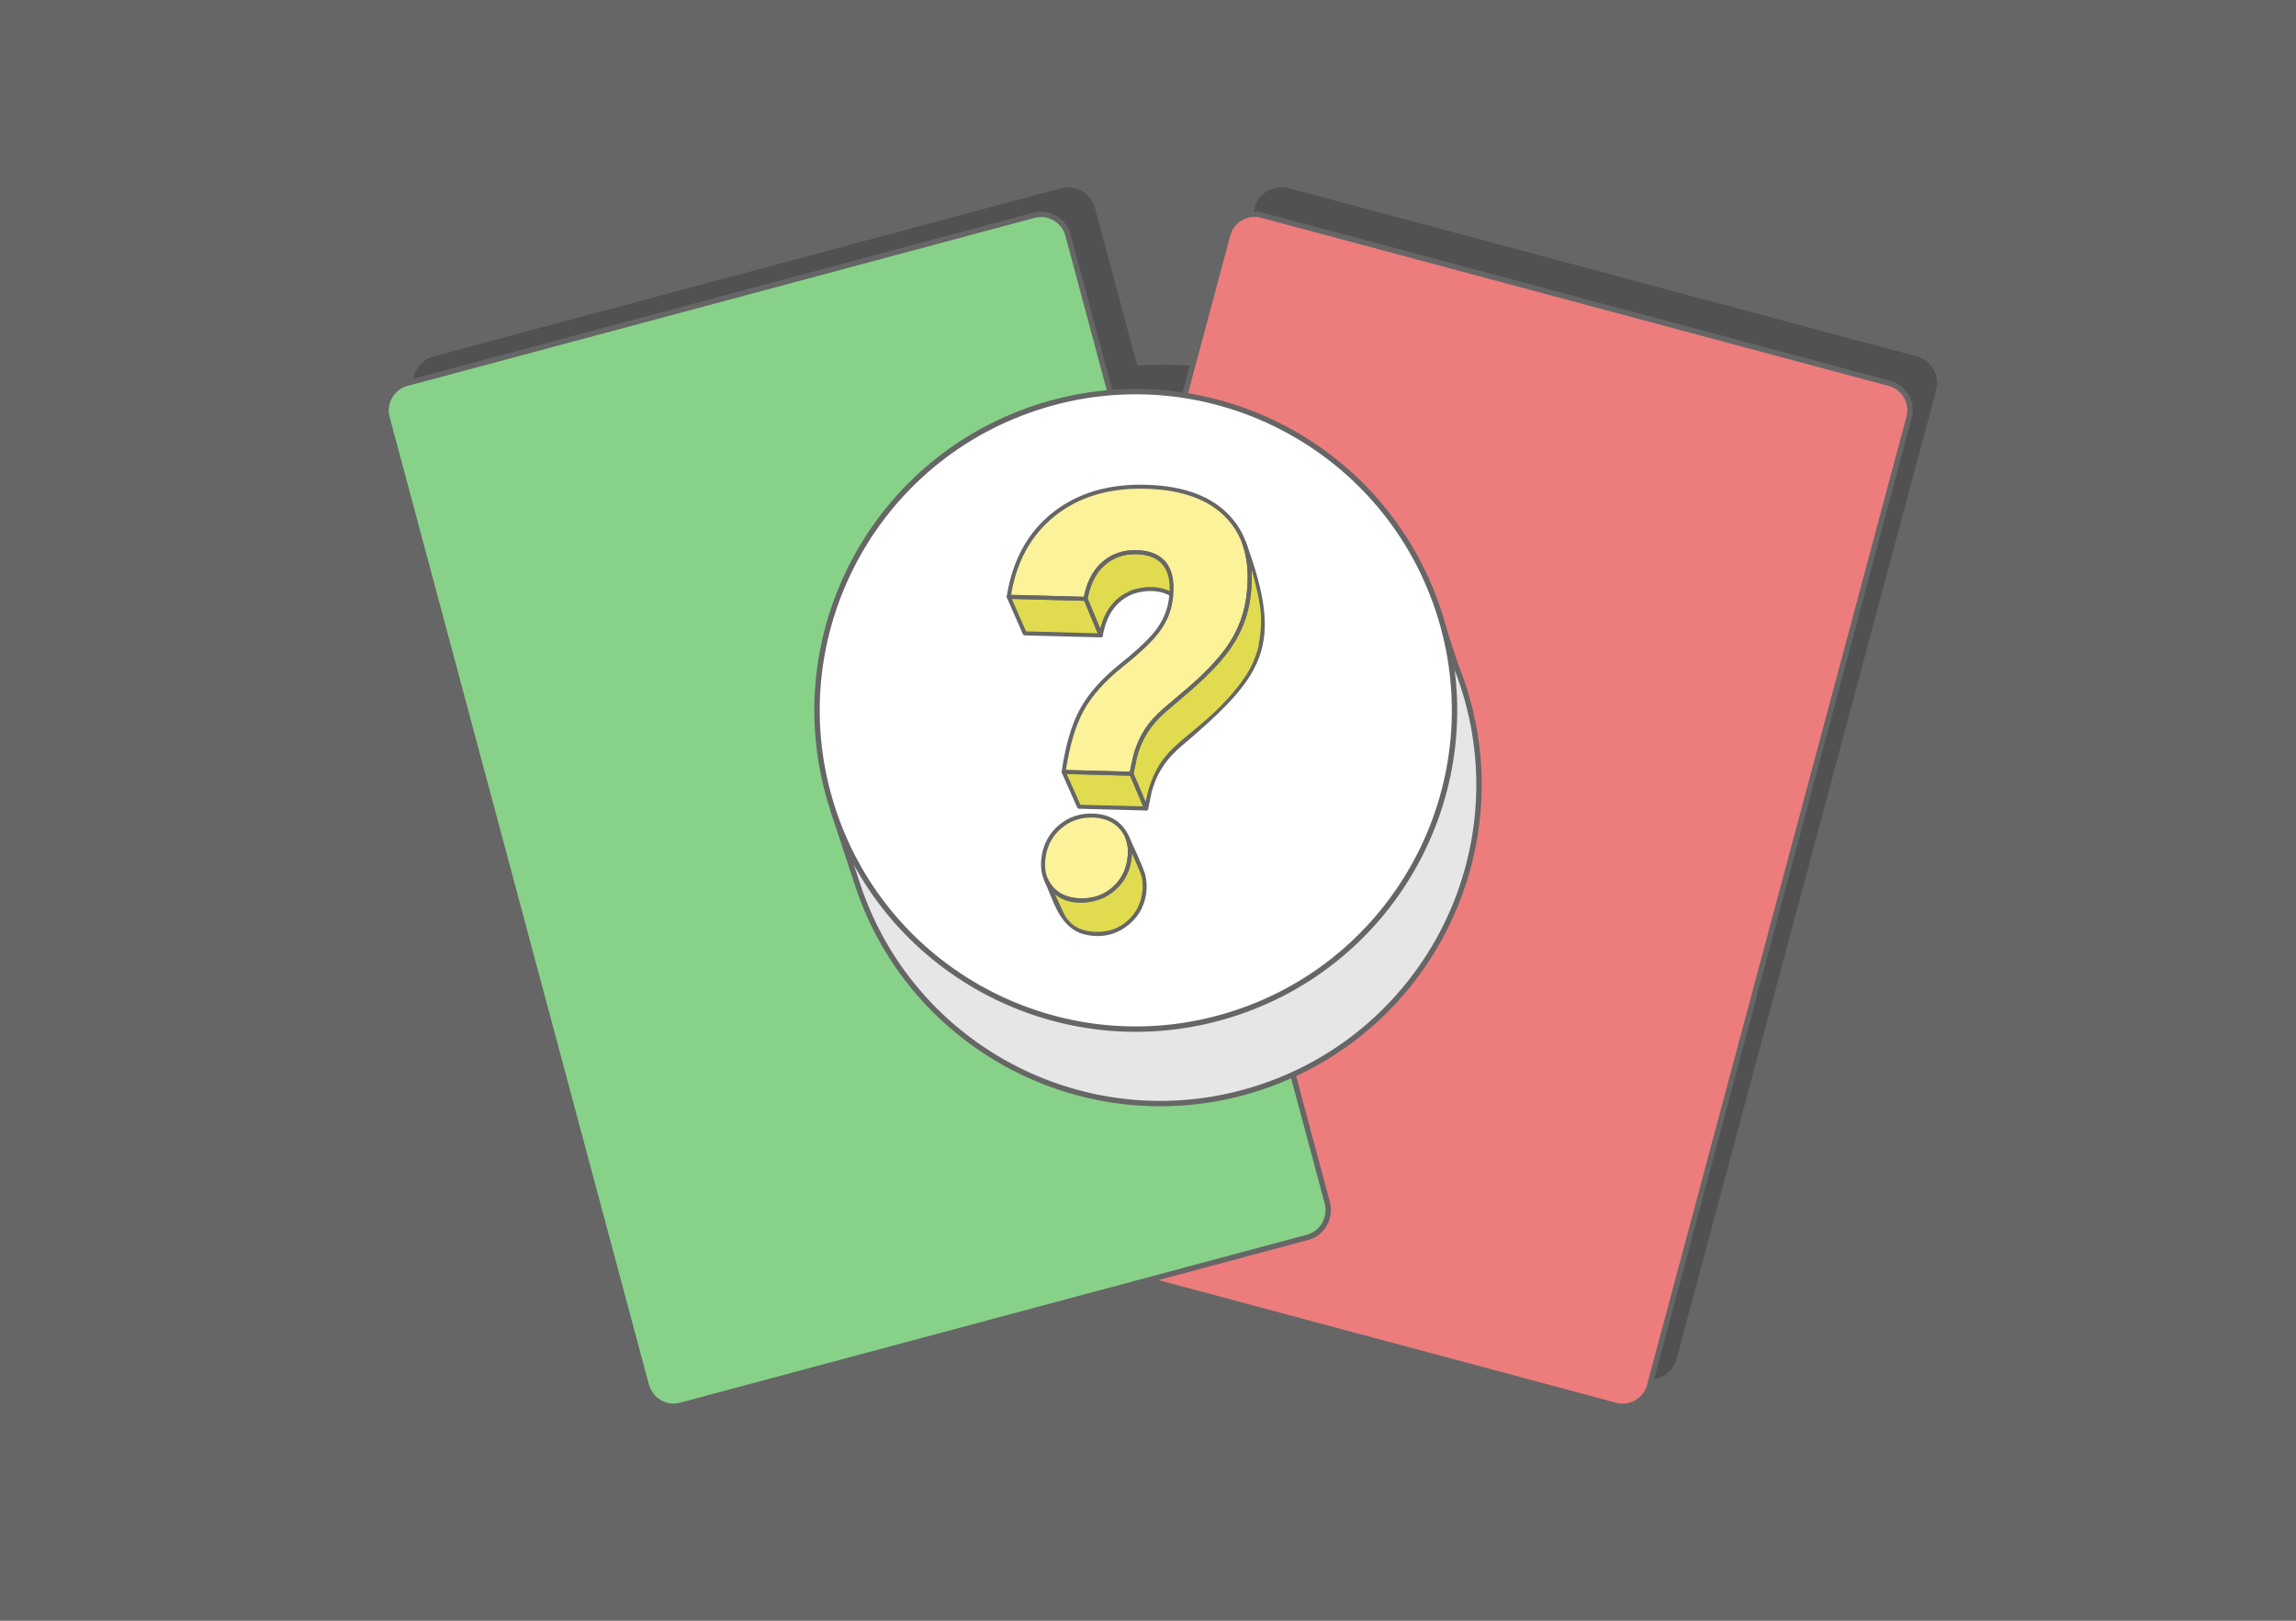 <?xml version="1.0" encoding="UTF-8"?>
<!DOCTYPE svg PUBLIC "-//W3C//DTD SVG 1.1//EN" "http://www.w3.org/Graphics/SVG/1.1/DTD/svg11.dtd">
<!-- Creator: CorelDRAW 2020 (64-Bit) -->
<svg xmlns="http://www.w3.org/2000/svg" xml:space="preserve" width="425px" height="300px" version="1.1" style="shape-rendering:geometricPrecision; text-rendering:geometricPrecision; image-rendering:optimizeQuality; fill-rule:evenodd; clip-rule:evenodd"
viewBox="0 0 9607.7 6781.9"
 xmlns:xlink="http://www.w3.org/1999/xlink"
 xmlns:xodm="http://www.corel.com/coreldraw/odm/2003">
 <defs>
  <style type="text/css">
   <![CDATA[
    .str0 {stroke:#666666;stroke-width:22.6;stroke-miterlimit:2.613}
    .str1 {stroke:#666666;stroke-width:22.6;stroke-linecap:round;stroke-linejoin:round;stroke-miterlimit:2.613}
    .fil0 {fill:#666666}
    .fil7 {fill:#E0DB4F}
    .fil5 {fill:#E6E6E6}
    .fil8 {fill:#FBF299}
    .fil6 {fill:white}
    .fil1 {fill:#515151;fill-rule:nonzero}
    .fil9 {fill:#666666;fill-rule:nonzero}
    .fil4 {fill:#88D189;fill-rule:nonzero}
    .fil3 {fill:#ED7D7D;fill-rule:nonzero}
    .fil2 {fill:white;fill-rule:nonzero}
   ]]>
  </style>
 </defs>
 <g id="Layer_x0020_1">
  <g id="_2925360088544">
   <rect class="fil0" width="9607.7" height="6781.9"/>
   <path id="path14" class="fil1" d="M4917 5244.4l1957 524.4c61,16.3 125.1,-20.7 141.5,-81.7l1086.1 -4053.4c1.1,-4 1.9,-8.1 2.5,-12.1 9.4,-57.5 -26.7,-115 -84.1,-130.4l-2627.8 -704.1c-61.1,-16.4 -125.2,20.6 -141.5,81.7l-180.3 672.6c-101.9,-15.9 -206.4,-20 -311.7,-11.4l-177 -660.9c-16.1,-60 -81.3,-97.6 -141.3,-81.5l-2626.8 703.8c-44.4,11.9 -76.5,50.7 -83.7,94.3l-0.3 1.9 -0.1 0.1c-2.3,15 -1.7,30.6 2.4,45.9l1085 4049.5c17.3,64.2 82.5,101.9 142.5,85.8l1957.6 -524.5z"/>
   <g>
    <path id="path14_0" class="fil2" d="M4051.4 5036.1c-16.4,61.1 20.6,125.2 81.7,141.5l2627.8 704.2c61.1,16.3 125.2,-20.7 141.5,-81.7l1086.2 -4053.4c16.3,-61.1 -20.7,-125.1 -81.7,-141.5l-2627.9 -704.1c-61.1,-16.4 -125.1,20.6 -141.5,81.7l-1086.1 4053.3z"/>
    <path id="path14_1" class="fil3 str0" d="M4051.5 5035.2c-16.3,61.1 20.7,125.2 81.7,141.5l2627.9 704.2c61.1,16.3 125.1,-20.7 141.5,-81.7l1086.1 -4053.4c16.4,-61.1 -20.6,-125.2 -81.7,-141.5l-2627.9 -704.2c-61,-16.3 -125.1,20.7 -141.5,81.7l-1086.1 4053.4z"/>
    <path id="path14_2" class="fil2" d="M2703.9 5796.1c17.2,64.3 82.4,101.9 142.4,85.9l2626.8 -703.9c60,-16.1 97.7,-81.3 80.4,-145.6l-1085 -4049.4c-16.1,-60 -81.3,-97.7 -141.3,-81.6l-2626.8 703.9c-60,16 -97.6,81.2 -81.5,141.2l1085 4049.5z"/>
    <path id="path14_3" class="fil4 str0" d="M2704.1 5795.2c17.2,64.3 82.4,101.9 142.4,85.8l2626.8 -703.8c60,-16.1 97.6,-81.3 80.4,-145.6l-1085.1 -4049.5c-16,-59.9 -81.2,-97.6 -141.2,-81.5l-2626.8 703.8c-60,16.1 -97.7,81.3 -81.6,141.3l1085.1 4049.5z"/>
    <g>
     <g>
      <path class="fil5 str1" d="M4438.7 2017c593.3,-195 1225.3,49.2 1544,554.5l35.1 -11.5 74.1 225.5c10.8,26.9 20.9,54.2 30.1,82.2 229.9,699.7 -151,1453.4 -850.7,1683.3 -699.7,229.9 -1453.4,-151 -1683.3,-850.7l-101.4 -308.7 38 -12.4c-43.1,-595.9 320.9,-1167.3 914.1,-1362.2z"/>
      <circle class="fil6 str1" transform="matrix(0.95 -0.312 0.312 0.95 4752.7 2972.55)" r="1333.6"/>
     </g>
     <g>
      <path class="fil7" d="M5035.7 2834c17.4,-16.7 33.4,-33 48.1,-49 14.7,-16 28,-31.6 40,-46.8 11.9,-15.2 22.5,-30.1 31.7,-44.6l8 -13c22,-36.3 39.4,-75.4 51.2,-119 11.8,-43.8 18,-92.1 17.5,-146.7 0,-5.8 -0.1,-11.7 -0.3,-17.7 -0.2,-6 -0.5,-11.8 -0.9,-17.2l11 -1.9c22.4,81.7 34.8,135.2 39,183.3 4.2,48.2 0.1,90.7 -10.5,150.1l-0.1 0.5c-11.7,43.2 -27.5,78.3 -47.7,111 -20.2,32.7 -44.8,62.9 -74.1,96.4l0 0.1c-5.2,5.8 -10.7,11.7 -16.5,17.9 -5.8,6.3 -11.4,12.2 -16.8,17.7 -4.3,3.5 -21.3,20.2 -24.8,24.5 -38.4,36.3 -73.1,65.1 -104.2,90.8 -94.2,78 -154,127.6 -187.2,286l-10.6 1 -50.3 -118.4 -0.3 -3.3c5.8,-27.5 10.6,-55.2 18.2,-82.2 3,-9.8 5.6,-17.6 9.2,-27.2 3.7,-9.6 6.9,-17 11.2,-26.2 46.4,-94.4 123.3,-147.2 202.8,-214.9 20.2,-17.4 39,-34.5 56.4,-51.2z"/>
      <path class="fil7" d="M4809.3 2462.1c-23.6,0.5 -47.3,4.8 -68.9,11.9l-0.7 0.3c-20.8,8.1 -38.8,18.3 -54.2,30.5 -15.3,12.1 -28.3,26.3 -39.2,42 -8.5,12.4 -15.8,25.8 -21.9,40 -6.1,14.3 -11.2,29.5 -15.2,45.4l-10.6 0.8 -52.4 -125.9 -0.3 -3.2c4.3,-22.6 10.4,-44 18.5,-63.8 7.7,-18.8 17.3,-36.2 28.9,-51.6 3.6,-4.7 7.4,-9.3 11.4,-13.6 4,-4.3 8.2,-8.4 12.6,-12.4 4.9,-4.5 10.1,-8.8 15.5,-12.7 5.3,-3.9 10.7,-7.5 16.4,-10.8l0 0c9.7,-5.6 20.2,-10.3 31.3,-14.2 10.9,-3.8 22.5,-6.9 34.9,-9l0.8 -0.1c5,-0.7 10,-1.2 14.9,-1.5 5.1,-0.4 9.9,-0.7 14.5,-0.8l8.7 0.1c14,0.3 27,1.7 38.9,3.9 12.1,2.3 23.1,5.6 33.1,9.8 0.9,0.4 2.1,1 2.9,1.3 13.3,6.3 25.5,14.8 35.9,26 9.7,10.3 17.9,23 24.1,38.2l0.1 0.2c4.2,11.2 7.1,23.5 8.9,37 1.7,13.3 2.2,27.9 1.5,43.4l-0.4 8.5 -7.6 -3.6c-2.9,-1.4 -5.9,-2.7 -9,-4 -2.9,-1.2 -6,-2.3 -9.4,-3.4 -20.1,-6.6 -42,-9.3 -64,-8.7z"/>
      <path class="fil7" d="M4542.1 2512l60 143.8 -312.4 -8.3 -64.4 -147.2c105.2,2.7 210.3,5.4 315.4,8.3l1.4 3.4z"/>
      <polygon class="fil7" points="4464,3233.3 4732.7,3240.4 4792.1,3380.3 4517.3,3373 4455.2,3233.1 "/>
      <path class="fil7" d="M4630 3744.5c10.6,-6.1 20.7,-13.3 30.3,-21.5 7,-6 13.6,-12.4 19.6,-19 6,-6.7 11.4,-13.7 16.4,-21.1l0.5 -0.8c1.7,-2.6 3.3,-5.1 4.7,-7.4 1.5,-2.5 3,-5.1 4.4,-7.7 3,-5.6 5.8,-11.4 8.2,-17.2 2.5,-5.9 4.7,-12 6.7,-18.2l0 -0.1c1.9,-5.7 3.4,-11.4 4.7,-17.1 1.3,-5.8 2.4,-11.8 3.3,-18l0.9 -7.3c0.3,-3.3 0.6,-6.5 0.9,-9.6 0.2,-3 0.3,-6.2 0.4,-9.3l10.8 -2.1c12.9,29.8 28.8,61.1 38.8,92.1 7.9,27.3 8.1,49.1 4.4,77.1 -1.5,9.7 -3.2,17.6 -5.6,27.1 -5.3,18.4 -10.9,31.8 -20.6,48.4 -31,50.3 -77.5,80.9 -135.8,89.9 -13.5,1.8 -24.4,2.3 -37.9,2.1 -6.9,-0.3 -12.3,-0.6 -19.1,-1.3 -6.5,-0.7 -11.5,-1.5 -18,-2.7 -9.2,-2 -15.9,-3.8 -24.7,-6.9 -69,-26.6 -83.7,-84.9 -113.6,-149.4l8.6 -6.6 1.4 1c19.5,15.3 41.8,25 65.3,29.7 25.2,5.1 51.9,4.5 77.9,-0.9l0.3 0c5.8,-0.9 11.5,-2.1 17.1,-3.4 5.4,-1.3 10.9,-3 16.4,-4.8 11.6,-3.9 22.7,-8.9 33.3,-15z"/>
      <path class="fil8" d="M4571 3764.5l-7.3 1.3c-6.7,1 -13.4,1.7 -20.2,2.2 -6.9,0.4 -13.9,0.5 -21,0.3 -13.4,-0.3 -26.1,-1.7 -37.9,-4.1 -12,-2.5 -23.1,-5.9 -33.4,-10.4 -5.3,-2.3 -10.4,-4.8 -15.2,-7.6 -4.8,-2.8 -9.4,-5.9 -13.9,-9.2l-1.5 -1.2c-4.1,-3.2 -8.1,-6.6 -11.8,-10.2 -3.7,-3.6 -7.4,-7.6 -10.8,-11.8 -7.2,-8.5 -13.2,-17.7 -18.1,-27.5 -4.9,-9.8 -8.7,-20.2 -11.3,-31.1 -2.7,-10.8 -4.1,-22.1 -4.5,-33.8 -0.4,-11.6 0.4,-23.9 2.2,-36.6 1.9,-12.8 4.7,-25.1 8.4,-36.7 3.8,-11.7 8.6,-22.9 14.3,-33.3 5.7,-10.6 12.4,-20.5 20,-29.9 7.7,-9.3 16.3,-18.1 25.9,-26.2 9.6,-8.2 19.7,-15.3 30.2,-21.4 10.5,-6 21.4,-11 32.8,-14.9 11.3,-3.9 23.1,-6.7 35.3,-8.5 12.2,-1.7 24.8,-2.4 37.8,-2.1 13,0.3 25.4,1.7 37,4.1 11.7,2.5 22.6,6 32.9,10.5 10.4,4.6 20,10.3 28.9,17 8.8,6.7 17,14.4 24.3,23.2 4.5,5.4 8.6,11.1 12.2,17.1 3.7,5.9 7,12 9.7,18.3l0.3 0.7c1.6,3.8 3.1,7.6 4.4,11.5 1.3,3.8 2.5,7.8 3.5,12 1.7,7.1 3,14.5 3.7,22.2 0.8,7.6 1.1,15.4 0.9,23.5l-0.6 10.2c-0.5,5.3 -1,10.2 -1.7,15.4 -0.9,6 -2,11.9 -3.2,17.5 -1.3,5.7 -2.8,11.3 -4.5,16.8l-0.1 0.1c-2.5,8 -5.7,15.8 -9.4,23.8 -3.7,7.8 -8,15.7 -13,24 -1,1.8 -2.5,3.8 -3.7,5.5 -4.7,6.8 -9.9,13.2 -15.4,19.3 -5.6,6.1 -11.6,11.9 -18,17.3 -11.1,9.6 -23.6,17.8 -37.1,24.6 -13.8,7.1 -28.6,12.6 -43.8,16.6l-7.3 1.5z"/>
      <path class="fil8" d="M4249.7 2389.2c10.4,-31.3 23.1,-60.6 38,-87.9 15.5,-28.4 33.5,-54.9 53.9,-79.3 20.4,-24.4 43.3,-46.7 68.6,-66.9 25.3,-20.2 52.4,-37.8 81.1,-52.8 28.6,-14.9 58.9,-27.2 90.9,-36.8 32,-9.7 65.7,-16.6 101.1,-21 35.3,-4.3 72.2,-5.9 110.8,-4.9 39,1 75.5,4.5 109.4,10.3 33.9,5.9 65.4,14.2 94.3,25 28.7,10.6 54.9,23.7 78.5,39.2 23.6,15.5 44.7,33.4 63.2,53.8 13.9,15.1 26.2,31.3 36.8,48.8 10.6,17.4 19.5,35.8 26.8,55.4 12,33.5 17.6,62.4 21.5,97.9 0.4,5.7 0.8,11.2 1.1,16.5 0.5,10.8 0.8,18.9 0.8,29.5 -0.1,21.7 -1.3,41.8 -3.5,63.3 -1,8.9 -1.9,18.2 -3.4,27 -1,6.6 -2,12.6 -3.1,18.1 -1,5.7 -2.2,11.6 -3.6,18l-2.9 11.9c-2.3,8.8 -4.1,15.2 -6.8,23.8 -2.8,8.9 -8.5,27.9 -12.6,35.5 -2.5,5.9 -4.9,11.4 -7.2,16.5 -2.5,5.5 -5,10.9 -7.6,16.3 -17.2,26.3 -28.3,50.2 -48.2,77.6 -7.7,10 -15.4,19.6 -23.4,29.1 -8.1,9.6 -16.2,18.9 -24.5,28.1 -13.6,10.9 -34.2,35.4 -48.3,49.1l-12.9 12.2c-28.3,26.4 -56.7,50.2 -86.3,75.2 -25.1,21 -46.6,39.1 -65.3,55.9 -3.7,3.3 -7.2,6.5 -10.5,9.5 -3.2,3.1 -6.6,6.3 -10,9.7l0 0c-13.4,13.1 -25.1,25.8 -35.5,39.2 -10.4,13.4 -19.5,27.4 -27.8,43l0 0.1c-8.1,14.3 -15.2,29 -21.2,44.1 -6.1,15.1 -11.1,30.7 -15.1,46.9l-14.4 68.7c-92.8,-2.6 -185.6,-4.9 -278.4,-7.4l1 -6.2c3.8,-25.3 8.2,-49.3 13,-72 4.9,-22.6 10.3,-44.1 16.2,-64.5 6.3,-21.4 13.1,-41.5 20.5,-60 7.4,-18.7 15.5,-35.9 24.1,-51.8l0.3 -0.5c8.5,-15.7 18.2,-31.3 29.3,-46.8 11,-15.5 23.3,-30.9 37,-46.3 13.8,-15.6 28.8,-31.1 45.1,-46.5 16.3,-15.3 33.9,-30.6 52.9,-45.9 19.1,-15.1 36.6,-29.6 52.7,-43.5 16.1,-13.8 30.6,-26.9 43.5,-39.3 13,-12.4 24.6,-24.2 34.7,-35.4 9.9,-11.1 18.4,-21.5 25.3,-31.2l0.2 -0.2c7,-9.7 13.4,-19.6 19.1,-29.7 5.6,-9.9 10.6,-20.1 14.9,-30.5 4.3,-10.4 7.9,-20.9 10.9,-31.5 2.9,-10.7 5.2,-21.6 6.8,-32.7 4.8,-33.4 5.4,-62.8 1.6,-88.1 -3.8,-24.9 -11.7,-45.9 -23.8,-63 -6.2,-8.6 -13.4,-16.2 -21.6,-22.7 -8.3,-6.6 -17.7,-12.1 -28.1,-16.6l-0.9 -0.4c-11.9,-5.3 -24.6,-9 -37.8,-11.3 -14.3,-2.4 -29.4,-3.4 -44.7,-3l-0.1 0c-5.3,0 -10.5,0.3 -15.6,0.6 -5.1,0.4 -10.2,1 -15.2,1.7l-0.9 0.1c-6.3,1 -12.5,2.2 -18.7,3.8 -6,1.5 -11.9,3.3 -17.8,5.4 -5.5,2 -10.8,4.1 -15.9,6.5 -5.3,2.4 -10.3,5.1 -15.2,7.9 -9,5.2 -17.4,10.9 -25.1,17.1 -8,6.4 -15.3,13.5 -22.1,21.1 -2.1,2.3 -4,4.5 -5.8,6.8 -1.9,2.3 -3.8,4.6 -5.5,7 -4.2,5.5 -8.1,11.1 -11.7,17 -3.7,5.9 -7.1,12 -10.3,18.5 -5.7,11.3 -10.6,23.4 -14.8,36.2 -4.2,12.9 -7.7,26.6 -10.4,40.8l-0.9 4.7 -316 -8.3 1.1 -6.4c5.9,-34.9 14,-67.9 24.4,-99.1z"/>
      <path class="fil9" d="M4898.6 2494.7c-9,-5.6 -18.6,-9.9 -28.7,-13.2 -39.5,-12.9 -86.2,-10 -126.2,3.2 -39.2,15.2 -67.7,38.8 -88.2,68.5 -20.7,30 -33.4,66.4 -40.9,107 -0.9,4.6 -5.2,7.6 -9.8,6.8 -3.1,-0.6 -5.4,-2.7 -6.4,-5.4l-63.5 -152.5c-0.7,-1.6 -0.8,-3.2 -0.5,-4.7 9.8,-53.3 29.1,-100.5 61,-136.2 28.7,-32.1 67.4,-54.6 118.2,-63.5l0.9 -0.1c40.7,-5.1 82,-3 116.5,12.4l0.5 0.2c21.5,9.7 40.3,24.4 54.5,45.7l9.3 42.3 2.8 25.5 -14.1 -35.9c-12.7,-31.1 -33.9,-50.8 -59.4,-62.3l-0.4 -0.1c-31.5,-14 -69.7,-15.9 -107.6,-11.1l-0.1 0c-46.8,8.1 -82.3,28.8 -108.6,58.1 -29.1,32.7 -47.1,76.2 -56.6,125.6l52.5 125.9c8.2,-32.4 20.4,-61.9 37.9,-87.3 22.4,-32.3 53.4,-58 95.9,-74.5l0.8 -0.3c43.1,-14.2 93.6,-17.4 136.7,-3.3 8.6,2.8 16.9,6.3 24.7,10.5l-1.2 18.7z"/>
      <path class="fil9" d="M4550.4 2502.6l63.7 152.9c1.7,4.2 -0.3,9.2 -4.6,11 -1.2,0.5 -2.5,0.7 -3.7,0.6l-318.1 -8.4c-3.4,-0.1 -6.2,-2.2 -7.5,-5.1l-66.9 -152.9c-1.9,-4.2 0.1,-9.2 4.3,-11 1.4,-0.6 2.7,-0.8 4.1,-0.7l321.1 8.5c3.4,0.1 6.3,2.2 7.6,5.1zm43.2 147.4l-56.6 -135.9 -303 -8 59.5 135.9 300.1 8z"/>
      <path class="fil9" d="M5213.9 2269c161.8,440.4 75.9,559.1 -273.2,855.9l-11.6 10.2c-7.5,7.1 -14.3,13.7 -21.5,21l-9.8 10.7 -9.4 11.1 -8.8 11.2 -8.5 11.6c-5.3,8.1 -10,15.4 -15.1,23.7l-6.9 12.4 -6.1 12.2 -5.9 12.9 -5.1 12.7c-3.3,9.1 -6.1,17.3 -9,26.6l-3.8 13.7 -14.6 70c-0.9,4.5 -5.4,7.4 -9.9,6.5 -2.8,-0.6 -5,-2.5 -6.1,-5l-61.7 -145.5c-0.7,-1.7 -0.8,-3.5 -0.5,-5.1 43,-205.3 84.2,-221.8 245.6,-359l14.7 -12.9 14.3 -12.8 13.7 -12.6c8.7,-8.3 17.2,-16.5 25.8,-24.8 8.1,-8.1 16,-16.1 23.9,-24.3l11.1 -11.9c17.1,-19 32.6,-37.2 48.1,-57.5l8.1 -11 7.6 -11.1 7 -10.5c4.4,-7.2 8.6,-14.2 12.8,-21.5l5.9 -10.8 5.7 -11.1c5.4,-11.2 10.2,-21.8 15,-33.3l4.4 -11.4 4.1 -11.4c2.6,-7.8 4.9,-15.3 7.3,-23.1 2.1,-8 4,-15.6 6,-23.6 2.5,-12.1 4.7,-23.7 6.7,-36l1.8 -13.4c1,-8.8 1.9,-17.4 2.8,-26.2l0.9 -12.7 0.7 -12.6 0.5 -12.4c0.1,-8.2 0.1,-16.1 0,-24.3 -0.4,-11.8 -1.1,-23.1 -2,-34.9 -0.9,-7.5 -1.8,-14.8 -2.8,-22.3l-1.8 -10.9c-1.4,-7.3 -2.8,-14.2 -4.4,-21.4l-2.6 -10.1c-1.9,-6.8 -3.8,-13.2 -6,-20l-3.5 -10c-1.5,-4.4 0.8,-9.2 5.1,-10.7 4.4,-1.5 9.2,0.8 10.8,5.1l0.2 0.6zm22.7 110.5c17.9,304.7 -158.9,423.7 -367.9,607.5l-11.3 10.6 -10.5 10.7 -9.8 10.7 -9.6 11.3 -8.9 11.2 -8.5 11.8 -8 12 -7.3 11.9 -7 12.5c-4.3,8.7 -8.1,16.6 -12.1,25.4 -3.7,9.1 -6.8,17.3 -10.1,26.5 -2.9,9.3 -5.4,17.7 -8,27.1l-14.2 68.1 50.3 118.4c44.4,-212.4 136.1,-231.2 293,-379.7 8.3,-8.1 16.4,-16.1 24.6,-24.3 11.4,-11.7 22.2,-23.4 33.1,-35.5 58.3,-66.8 97.6,-119.9 120.6,-205.2 21.1,-117.9 16.3,-168.2 -28.4,-331z"/>
      <path class="fil9" d="M4742.4 3234.4l61.7 145.5c1.8,4.3 -0.2,9.2 -4.5,11 -1.3,0.6 -2.6,0.8 -3.9,0.6l-280.5 -7.4c-3.5,-0.1 -6.4,-2.3 -7.6,-5.3l-64.4 -145.3c-1.9,-4.2 0,-9.2 4.3,-11 1.1,-0.5 2.4,-0.8 3.6,-0.7l283.7 7.5c3.4,0.1 6.3,2.2 7.6,5.1zm41.2 140l-54.6 -128.5 -265.1 -7 57 128.6 262.7 6.9z"/>
      <path class="fil9" d="M4723.7 3498.3c22.2,51.4 49.9,105.8 67.7,158.5 14.7,55.9 5.7,111.7 -22.8,161.7 -56.5,85.4 -151.5,118.9 -249.3,86 -90.3,-37.6 -112.1,-138.9 -150.3,-221.3l15.2 -7 3.3 7 3.6 6.6 4.1 6.7 4.1 5.9 4.8 6.1 5.2 6c3.8,3.9 6.9,6.9 11,10.6l6.1 4.8 6.1 4.4 6.5 4 6.7 3.6 7.5 3.5 7 2.8c8.5,2.9 15.4,4.9 24.2,6.9l8.9 1.5 8.7 1.2c6.6,0.5 12.5,1 19.1,1.3l9.8 0c6.5,-0.2 12.3,-0.5 18.8,-1l8.8 -1 9.1 -1.5 8.4 -1.8 8.7 -2.3 8.5 -2.6 7.8 -2.9 8.2 -3.4 7.5 -3.6 7.6 -4.2c5.3,-3.2 9.8,-6 14.9,-9.5l6.9 -5.1 6.8 -5.6 6.8 -6.1 6 -5.8 6.1 -6.5 5.5 -6.5 5.1 -6.6c3.4,-4.8 6.3,-9.1 9.5,-14.1l4.2 -7.4 4 -7.8 3.4 -7.5c3.4,-8.6 6,-16 8.6,-24.8l2.2 -8.6 1.8 -9.1 1.5 -8.8c0.8,-6.4 1.4,-12.1 1.9,-18.5l0.4 -9.1 -0.1 -8.5 -0.5 -8.5 -0.8 -7.8 -1.3 -8.1 -1.7 -7.9 -2 -7.2 -2.6 -7.7 -2.8 -7.2c-1.8,-4.3 0.3,-9.2 4.6,-10.9 4.3,-1.7 9.2,0.3 10.9,4.6l0.1 0.1zm46.3 149.1l-33.4 -77.1c-1.8,45.1 -12,77 -35.3,115.2 -61.4,87.5 -200.6,125.6 -286.5,56.7l38 82 3.5 6.6 4.1 6.5 4 5.9 4.8 6.1 5.2 5.9 5.5 5.6 5.3 4.8 6.1 4.9 6 4.2 6.4 4 6.7 3.6 7.4 3.5c5.2,2.1 9.6,3.6 15,5.5l7.9 2.2c5.8,1.3 10.9,2.3 16.8,3.4 6.3,0.8 11.9,1.4 18.2,1.9 6.5,0.4 12.4,0.5 19,0.5l9.5 -0.3 9.1 -0.7c6.2,-0.7 11.6,-1.5 17.7,-2.5l8.3 -1.7 8.6 -2.3 8.4 -2.6 7.8 -2.8 8.1 -3.4 7.4 -3.6 7.5 -4.1 7.6 -4.6 7.2 -4.8 6.7 -5.1 6.8 -5.5 6.8 -6.1 5.9 -5.7 6 -6.5 5.5 -6.3 5.3 -6.9 4.8 -6.8c3.1,-4.9 5.6,-9.2 8.5,-14.2l3.9 -7.7 3.3 -7.4 3.4 -8.3 2.8 -8.1c1.7,-5.8 3.1,-11 4.6,-16.8l1.8 -8.8c1,-6.3 1.8,-12 2.6,-18.4l0.7 -8.7 0.4 -9 -0.1 -8.4 -0.4 -8.4 -0.9 -7.7 -1.2 -8 -1.7 -7.9c-1.5,-5.3 -2.8,-9.5 -4.5,-14.7l-2.9 -7.1zm21.6 10.4c0.8,3.7 -1,7.3 -4.2,9.1l4.2 -9.1z"/>
      <path class="fil9" d="M4442.6 3228.7c7.9,-54.8 18.2,-103.8 30.8,-147.1 12.8,-43.7 27.9,-81.7 45.6,-114l0.3 -0.5c17.3,-32.2 40,-63.9 67.7,-95.3 27.9,-31.5 61.1,-62.7 99.5,-93.6 37.8,-30.1 69.6,-57.5 95.4,-82.2 25.6,-24.4 45.2,-46.1 58.7,-65l0.1 -0.2c13.5,-18.7 24.4,-38.1 32.7,-58 8.3,-19.9 14,-40.4 17,-61.5 9.2,-63.4 2.5,-111.1 -20.3,-142.9 -22.4,-31.4 -61,-47.9 -115.9,-49.3 -26.1,-0.7 -50.4,2.9 -72.6,10.9 -22.1,7.9 -42.4,20.1 -60.6,36.6 -18.2,16.5 -33.1,36.4 -44.7,59.6 -11.8,23.6 -20.2,50.7 -25.4,81.1 -0.7,4.3 -4.7,7.3 -9,6.9l-321.1 -8.5c-4.6,-0.1 -8.3,-3.9 -8.2,-8.6l0.1 -1c11.7,-75.2 33.4,-141.9 65.1,-200.1 31.8,-58.4 73.6,-108.3 125.4,-149.7 51.8,-41.3 110.4,-71.9 175.8,-91.5 65.1,-19.6 136.9,-28.4 215.3,-26.4 79.4,2.1 148.5,14.1 207.4,36 59.1,21.9 107.8,53.9 146,95.9 38.6,41.9 64.8,91.9 78.6,150.1 13.7,57.7 15.2,123.4 4.5,197.2 -4.9,33.5 -13.2,66 -24.9,97.5 -11.8,31.5 -26.9,61.9 -45.4,91.2l-0.2 0.3c-18.7,29.3 -42.8,60 -72.4,92.2 -29.5,32.1 -64.5,65.7 -104.9,100.7l-102.8 87.3c-31.6,26.9 -57.6,56.4 -78.1,88.4 -20.3,31.9 -35.2,66.4 -44.4,103.5l-14.8 70.7c-0.9,4.2 -4.8,7 -8.9,6.6l-283.4 -7.5c-4.6,-0.1 -8.3,-3.9 -8.1,-8.6l0.1 -1.2zm47 -142.4c-11.8,40.3 -21.5,85.5 -29.1,135.7l267.3 7.1 13.5 -64.4c9.7,-38.9 25.3,-75.1 46.7,-108.6 21.3,-33.3 48.4,-64 81.4,-92l102.6 -87.3c40,-34.6 74.5,-67.7 103.6,-99.4 28.8,-31.4 52.4,-61.3 70.5,-89.8l0.2 -0.3c17.9,-28.4 32.6,-57.7 43.8,-88 11.4,-30.4 19.4,-61.8 24.1,-94.2 10.3,-71.5 8.9,-135.1 -4.3,-190.9 -13.1,-55.3 -38,-102.8 -74.5,-142.6 -36.4,-40 -83,-70.5 -139.5,-91.5 -57.1,-21.2 -124.5,-32.8 -202,-34.9 -76.6,-2 -146.7,6.5 -210.1,25.6 -63.2,19.1 -120,48.6 -170.1,88.7 -50,40 -90.4,88.1 -121.1,144.5 -29.5,54.1 -50.1,115.9 -61.8,185.2l304.8 8.1c5.5,-29.1 14.1,-55.4 25.7,-78.5 12.6,-25.2 28.7,-46.8 48.4,-64.6 19.9,-18 42,-31.4 66.3,-40.1 24.1,-8.6 50.3,-12.6 78.6,-11.8 60.5,1.6 103.6,20.4 129.2,56.3 25.4,35.5 33.1,87.2 23.2,155.1 -3.3,22.6 -9.3,44.4 -18,65.6 -8.8,21 -20.3,41.4 -34.7,61.3l-0.1 0.1c-14.1,19.8 -34.4,42.3 -60.7,67.5 -26.1,24.9 -58.3,52.6 -96.6,83.1 -37.5,30.2 -70,60.7 -97.3,91.7 -27,30.4 -48.9,61.1 -65.6,92.1l-0.3 0.5c-17,31.3 -31.7,68.2 -44.1,110.7zm-131 499c3.9,-27 11.8,-51.4 23.7,-73.4 11.9,-22 27.9,-41.5 48.1,-58.7 20.1,-17.1 42,-29.7 65.8,-37.8 23.7,-8.2 49.2,-11.9 76.5,-11.1 27.3,0.7 51.7,5.7 73,15.2 21.4,9.5 39.8,23.3 55,41.6 15.2,18.3 25.6,38.8 31.1,61.6 5.6,22.6 6.4,47.4 2.4,74.5 -3.8,26.5 -11.6,50.7 -23.4,72.5 -11.7,21.6 -27.3,40.9 -46.9,57.6 -19.7,16.9 -41.5,29.4 -65.4,37.5 -23.9,8.1 -49.8,11.8 -77.7,11 -28.1,-0.7 -53,-5.7 -74.5,-15.1 -21.8,-9.4 -40.1,-23.2 -55,-41.3 -14.8,-17.8 -25,-38.1 -30.4,-60.6 -5.4,-22.4 -6.2,-47 -2.3,-73.5zm38.5 -65.4c-11,20.2 -18.3,42.8 -21.9,67.8 -3.6,24.4 -2.9,46.9 2,67.2 4.8,19.9 13.8,37.9 27,53.7l0 0.1c13.2,16 29.5,28.3 48.7,36.6 19.6,8.5 42.4,13.1 68.3,13.8 25.9,0.7 49.9,-2.7 71.9,-10.2 21.8,-7.4 41.8,-18.9 59.9,-34.4 18,-15.3 32.3,-32.9 43.1,-52.8 10.8,-20 18,-42.4 21.5,-66.9 3.7,-24.9 3,-47.6 -2.1,-68.1 -4.9,-20.3 -14.2,-38.5 -27.7,-54.9 -13.6,-16.2 -29.9,-28.6 -48.9,-37 -19.3,-8.5 -41.6,-13.1 -66.6,-13.8 -25.3,-0.6 -48.9,2.8 -70.7,10.2 -21.8,7.5 -41.9,19.1 -60.4,34.8 -18.4,15.7 -33.1,33.6 -44.1,53.9z"/>
     </g>
    </g>
   </g>
  </g>
 </g>
</svg>

